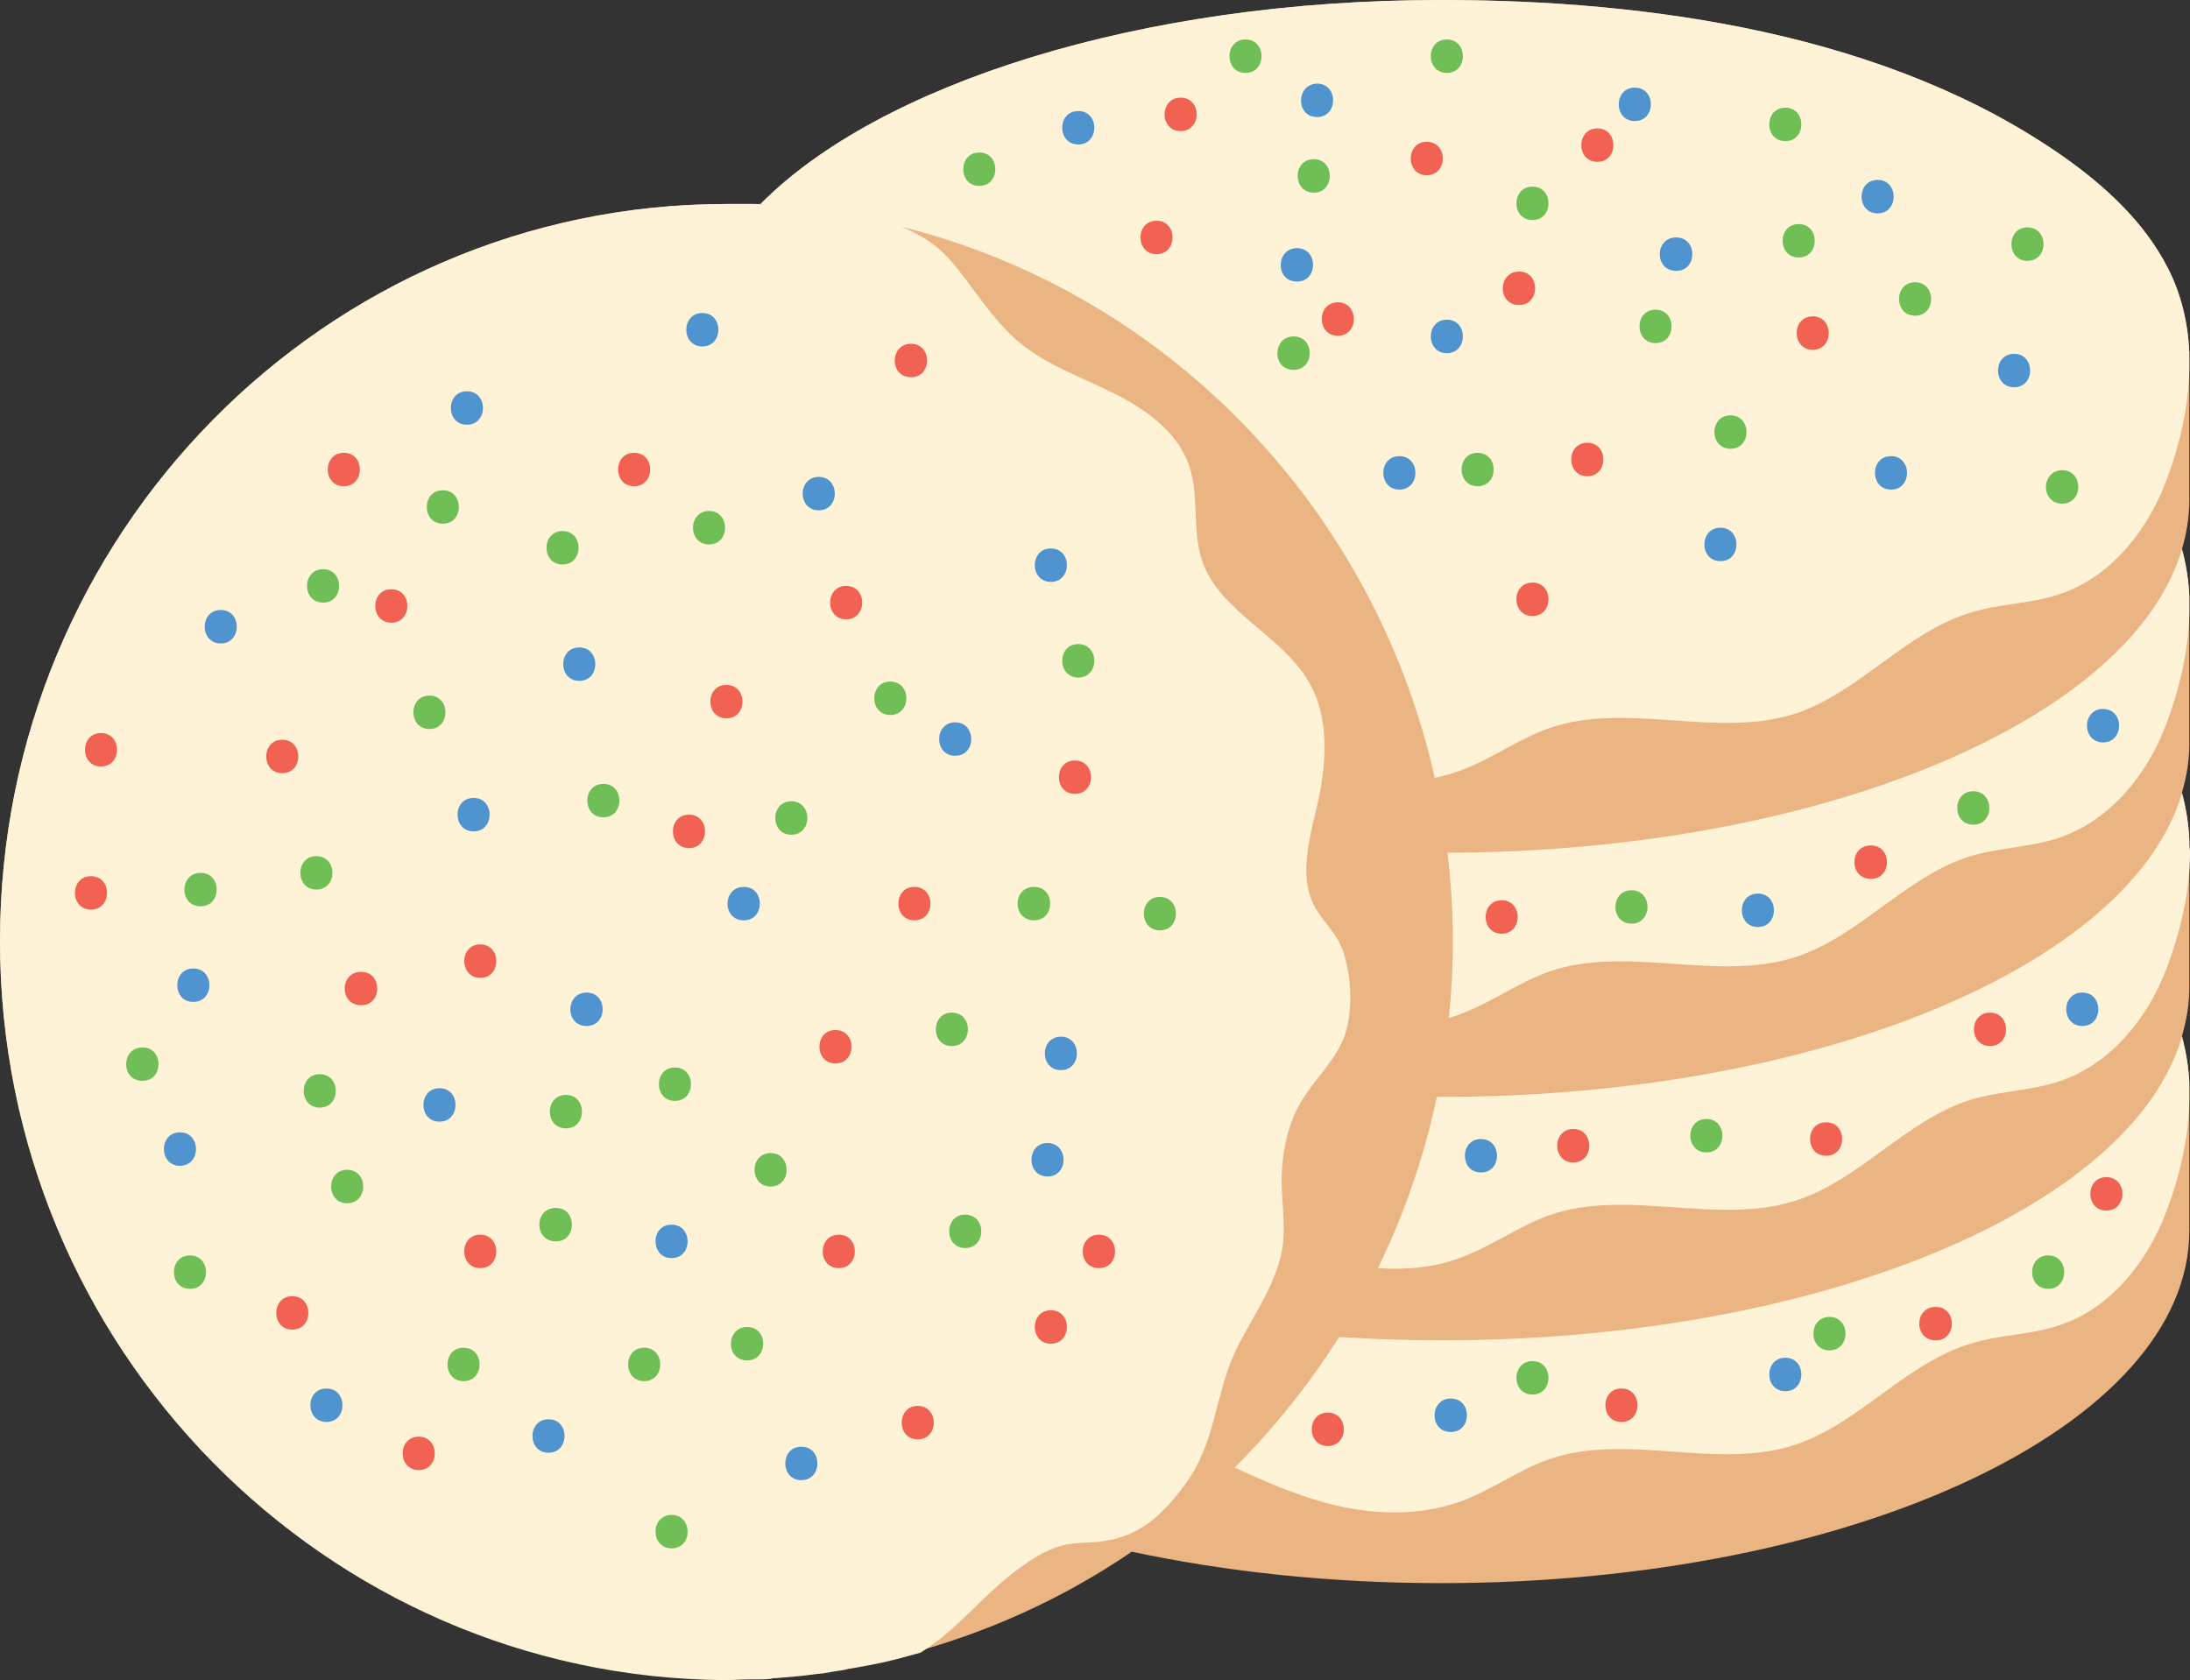 <?xml version="1.0" encoding="UTF-8"?><svg xmlns="http://www.w3.org/2000/svg" xmlns:xlink="http://www.w3.org/1999/xlink" height="251.2" preserveAspectRatio="xMidYMid meet" version="1.0" viewBox="0.0 0.0 327.4 251.2" width="327.4" zoomAndPan="magnify"><rect x="0.0" y="0.0" width="327.4" height="251.2" fill="#333333" stroke="none"/><g id="change1_1"><path d="M327.3,111.2c0,2.5-0.4,4.9-1.1,7.3c0.6,2.3,1,4.7,1.1,7c0,0.6,0,1.1,0,1.7h0v0.7c0,0,0,0.1,0,0.1v19.6 c0,2.5-0.4,4.9-1.1,7.3c0.6,2.3,1,4.6,1.1,7c0,0.6,0,1.1,0,1.7h0v0.7c0,0,0,0.1,0,0.1v19.6c0,29.1-50.1,52.7-111.9,52.7 c-16.5,0-32.1-1.7-46.2-4.7c-10.4,7.1-22.1,12.4-34.7,15.6c-0.1,0-0.3,0.1-0.4,0.1c-2.3,0.6-4.6,1-6.9,1.4c-0.1,0-0.3,0-0.4,0.1 c-1,0.2-2,0.3-3,0.5c-0.2,0-0.4,0.1-0.7,0.1c-1.1,0.1-2.3,0.3-3.4,0.4c0,0,0,0,0,0c-1.1,0.1-2.3,0.2-3.4,0.3c-0.3,0-0.6,0-0.8,0.1 c-0.9,0.1-1.7,0.1-2.6,0.1c-0.3,0-0.6,0-0.9,0c-1.1,0-2.3,0.1-3.4,0.1l0,0l0,0C48.6,250.8,0,201.5,0,140.7S48.6,30.5,108.6,30.5l0,0 l0,0c1.1,0,2.1,0,3.1,0c0.3,0,0.6,0,0.9,0c0.4,0,0.7,0,1.1,0C131.4,12.6,170.3,0,215.4,0c31.2,0,66.7,5,92.9,23.3 c6.3,4.4,12.3,9.9,15.8,16.8c2,3.9,3,8.2,3.2,12.6c0,0.5,0,1.1,0,1.7h0v0.7c0,0,0,0.1,0,0.1v19.6c0,2.5-0.4,4.9-1.1,7.3 c0.6,2.3,1,4.7,1.1,7c0,0.6,0,1.1,0,1.7h0v0.7c0,0,0,0.1,0,0.1L327.3,111.2L327.3,111.2z" fill="#eab483"/></g><g id="change2_1"><path d="M327.3,163.7c0,0.2,0,0.5,0,0.7c0,0,0,0.1,0,0.1c-0.1,5.8-1.5,11.6-3.5,16.8c-2.8,7.4-8.3,14.3-15.8,16.8 c-4.3,1.5-9,1.4-13.4,2.8c-9.7,2.9-16.6,11.9-26.2,15.1c-11.8,3.9-25.2-1.9-36.9,2.2c-4.5,1.6-8.4,4.5-12.9,6.2 c-6.5,2.4-13.7,2.1-20.4,0.3c-4.7-1.3-9.2-3.2-13.6-5.3c5.9-5.9,11.1-12.4,15.6-19.5c5,0.3,10.1,0.5,15.2,0.5 c56.5,0,103.3-19.7,110.8-45.4c0.6,2.3,1,4.6,1.1,7C327.3,162.6,327.3,163.1,327.3,163.7z M327.3,125.6c-0.1-2.4-0.5-4.8-1.1-7 c-7.6,25.7-54.3,45.4-110.8,45.4c-0.2,0-0.4,0-0.6,0c-1.9,9-4.9,17.6-8.8,25.6c4.3,0.3,8.7-0.1,12.7-1.7c4.5-1.7,8.4-4.6,12.9-6.2 c11.7-4.1,25.1,1.6,36.9-2.2c9.6-3.1,16.5-12.1,26.2-15.1c4.4-1.3,9-1.3,13.4-2.8c7.5-2.6,13-9.4,15.8-16.8c2-5.3,3.4-11.1,3.5-16.8 c0,0,0-0.1,0-0.1c0-0.2,0-0.5,0-0.7C327.3,126.7,327.3,126.1,327.3,125.6z M327.3,89.1c-0.1-2.4-0.5-4.8-1.1-7 c-7.5,25.5-53.8,45.2-109.8,45.4c0.5,4.3,0.8,8.7,0.8,13.2c0,3.9-0.2,7.7-0.6,11.5c0.7-0.2,1.3-0.4,2-0.7c4.5-1.7,8.4-4.6,12.9-6.2 c11.7-4.1,25.1,1.6,36.9-2.2c9.6-3.1,16.5-12.1,26.2-15.1c4.4-1.3,9-1.3,13.4-2.8c7.5-2.6,13-9.4,15.8-16.8c2-5.3,3.4-11.1,3.5-16.8 c0,0,0-0.1,0-0.1c0-0.2,0-0.5,0-0.7C327.3,90.3,327.3,89.7,327.3,89.1z M327.3,55.1C327.3,55.1,327.3,55.2,327.3,55.1 c-0.1,5.8-1.5,11.7-3.5,16.9c-2.8,7.4-8.3,14.3-15.8,16.8c-4.3,1.5-9,1.4-13.4,2.8c-9.7,2.9-16.6,11.9-26.2,15.1 c-11.8,3.8-25.2-1.9-36.9,2.2c-4.5,1.6-8.4,4.5-12.9,6.2c-1.3,0.5-2.7,0.9-4.1,1.2c-9.1-40.5-40.1-72.5-79.7-82.4 c2.6,1.1,5,2.5,7.1,4.8c3.6,4.1,6.2,8.9,10.5,12.5c4.1,3.4,9.3,5.2,14.1,7.6c4.8,2.4,9.6,5.8,11.3,10.9c1.5,4.5,0.4,9.6,1.9,14.1 c2.6,7.7,11.9,11.1,16,18.2c3.2,5.6,2.6,12.6,1.1,18.9c-1.2,5.1-2.7,10.7,0,15.1c1.3,2.1,2.8,3.4,3.7,5.5c0.2,0.4,0.4,0.9,0.5,1.4 c0.9,3.1,1.1,6.4,0.6,9.6c-0.7,4.9-4.1,7.6-6.7,11.6c-2.3,3.5-3.2,7.8-3.3,12.1c0,2.8,0.4,5.6,0.3,8.4c-0.2,6.5-4.6,11.9-7.3,17.6 c-3,6.6-2.9,13.6-7.4,19.7c-3.4,4.6-6.9,8-12.9,8.6c-1.7,0.2-3.5,0.1-5.2,0.5c-2.1,0.5-4.1,1.6-5.9,2.9c-5.8,3.9-9.7,9.6-15.6,13.2 c-1.1,0.3-2.2,0.6-3.3,0.9c-0.1,0-0.3,0.1-0.4,0.1c-2.3,0.6-4.6,1-6.9,1.4c-0.1,0-0.3,0-0.4,0.1c-1,0.2-2,0.3-3,0.5 c-0.2,0-0.4,0.1-0.7,0.1c-1.1,0.1-2.3,0.3-3.4,0.4c0,0,0,0,0,0c-1.1,0.1-2.3,0.2-3.4,0.3c-0.3,0-0.6,0-0.8,0.1 c-0.9,0.1-1.7,0.1-2.6,0.1c-0.3,0-0.6,0-0.9,0c-1.1,0-2.3,0.1-3.4,0.1C48.6,250.8,0,201.5,0,140.7S48.6,30.5,108.6,30.5 c1.1,0,2.1,0,3.1,0c0.3,0,0.6,0,0.9,0c0.8,0,1.5,0.1,2.3,0.1c-0.4,0-0.8,0-1.2-0.1C131.4,12.6,170.3,0,215.4,0 c31.2,0,66.7,5,92.9,23.3c6.3,4.4,12.3,9.9,15.8,16.8c2,3.9,3,8.2,3.2,12.6c0,0.5,0,1.1,0,1.7C327.3,54.6,327.3,54.9,327.3,55.1z" fill="#fff3d7"/></g><g id="change3_1"><path d="M122.4,76.3c3.2,0,3.2-5,0-5C119.2,71.3,119.2,76.3,122.4,76.3L122.4,76.3z M111.2,137.6c3.2,0,3.2-5,0-5 S107.9,137.6,111.2,137.6L111.2,137.6z M70.8,124.3c3.2,0,3.2-5,0-5S67.6,124.3,70.8,124.3L70.8,124.3z M65.7,167.7c3.2,0,3.2-5,0-5 C62.5,162.7,62.5,167.7,65.7,167.7L65.7,167.7z M28.9,149.8c3.2,0,3.2-5,0-5S25.7,149.8,28.9,149.8L28.9,149.8z M48.8,212.6 c3.2,0,3.2-5,0-5C45.6,207.6,45.6,212.6,48.8,212.6L48.8,212.6z M100.4,188.1c3.2,0,3.2-5,0-5S97.2,188.1,100.4,188.1L100.4,188.1z M119.8,221.3c3.2,0,3.2-5,0-5S116.6,221.3,119.8,221.3L119.8,221.3z M158.6,160c3.2,0,3.2-5,0-5S155.4,160,158.6,160L158.6,160z M142.8,113c3.2,0,3.2-5,0-5S139.6,113,142.8,113L142.8,113z M69.8,63.5c3.2,0,3.2-5,0-5S66.6,63.5,69.8,63.5L69.8,63.5z M33,96.2 c3.2,0,3.2-5,0-5S29.8,96.2,33,96.2L33,96.2z M87.7,153.4c3.2,0,3.2-5,0-5S84.4,153.4,87.7,153.4L87.7,153.4z M86.6,101.8 c3.2,0,3.2-5,0-5S83.4,101.8,86.6,101.8L86.6,101.8z M105,51.8c3.2,0,3.2-5,0-5C101.8,46.8,101.8,51.8,105,51.8L105,51.8z M157.1,87 c3.2,0,3.2-5,0-5S153.9,87,157.1,87L157.1,87z M156.6,175.9c3.2,0,3.2-5,0-5S153.4,175.9,156.6,175.9L156.6,175.9z M82,217.2 c3.2,0,3.2-5,0-5C78.8,212.2,78.8,217.2,82,217.2L82,217.2z M26.9,174.3c3.2,0,3.2-5,0-5C23.7,169.3,23.7,174.3,26.9,174.3 L26.9,174.3z M250.6,40.5c3.2,0,3.2-5,0-5C247.3,35.5,247.3,40.5,250.6,40.5L250.6,40.5z M196.9,17.5c3.2,0,3.2-5,0-5 C193.7,12.6,193.7,17.5,196.9,17.5L196.9,17.5z M161.2,21.6c3.2,0,3.2-5,0-5S158,21.6,161.2,21.6L161.2,21.6z M216.3,52.8 c3.2,0,3.2-5,0-5S213.1,52.8,216.3,52.8L216.3,52.8z M257.2,83.9c3.2,0,3.2-5,0-5S254,83.9,257.2,83.9L257.2,83.9z M301.1,57.9 c3.2,0,3.2-5,0-5C297.9,52.9,297.9,57.9,301.1,57.9L301.1,57.9z M280.7,31.9c3.2,0,3.2-5,0-5S277.5,31.9,280.7,31.9L280.7,31.9z M244.4,18.1c3.2,0,3.2-5,0-5C241.2,13.1,241.2,18.1,244.4,18.1L244.4,18.1z M193.9,42.1c3.2,0,3.2-5,0-5 C190.7,37.1,190.6,42.1,193.9,42.1L193.9,42.1z M209.2,73.2c3.2,0,3.2-5,0-5S206,73.2,209.2,73.2L209.2,73.2z M282.7,73.2 c3.2,0,3.2-5,0-5C279.5,68.2,279.5,73.2,282.7,73.2L282.7,73.2z M314.4,111c3.2,0,3.2-5,0-5C311.2,106,311.2,111,314.4,111 L314.4,111z M262.8,138.6c3.2,0,3.2-5,0-5S259.6,138.6,262.8,138.6L262.8,138.6z M221.4,175.3c3.2,0,3.2-5,0-5 S218.2,175.3,221.4,175.3L221.4,175.3z M266.9,208c3.2,0,3.2-5,0-5C263.7,203,263.7,208,266.9,208L266.9,208z M216.9,214.1 c3.2,0,3.2-5,0-5S213.6,214.1,216.9,214.1L216.9,214.1z M311.3,153.4c3.2,0,3.2-5,0-5S308.1,153.4,311.3,153.4L311.3,153.4z" fill="#4f93cf"/></g><g id="change4_1"><path d="M94.8,72.7c3.2,0,3.2-5,0-5S91.6,72.7,94.8,72.7L94.8,72.7z M126.5,92.6c3.2,0,3.2-5,0-5S123.3,92.6,126.5,92.6 L126.5,92.6z M136.2,56.4c3.2,0,3.2-5,0-5S132.9,56.4,136.2,56.4L136.2,56.4z M58.5,93.1c3.2,0,3.2-5,0-5 C55.3,88.1,55.3,93.1,58.5,93.1L58.5,93.1z M51.4,72.7c3.2,0,3.2-5,0-5C48.2,67.7,48.2,72.7,51.4,72.7L51.4,72.7z M42.2,115.6 c3.2,0,3.2-5,0-5C39,110.6,39,115.6,42.2,115.6L42.2,115.6z M15.1,114.6c3.2,0,3.2-5,0-5S11.9,114.6,15.1,114.6L15.1,114.6z M71.8,146.2c3.2,0,3.2-5,0-5S68.6,146.2,71.8,146.2L71.8,146.2z M124.9,159c3.2,0,3.2-5,0-5S121.7,159,124.9,159L124.9,159z M125.4,189.6c3.2,0,3.2-5,0-5C122.2,184.6,122.2,189.6,125.4,189.6L125.4,189.6z M160.7,118.7c3.2,0,3.2-5,0-5 C157.5,113.7,157.5,118.7,160.7,118.7L160.7,118.7z M164.3,189.6c3.2,0,3.2-5,0-5S161,189.6,164.3,189.6L164.3,189.6z M137.2,215.2 c3.2,0,3.2-5,0-5S134,215.2,137.2,215.2L137.2,215.2z M136.7,137.6c3.2,0,3.2-5,0-5C133.5,132.6,133.5,137.6,136.7,137.6 L136.7,137.6z M108.6,107.4c3.2,0,3.2-5,0-5S105.4,107.4,108.6,107.4L108.6,107.4z M71.8,189.6c3.2,0,3.2-5,0-5 S68.6,189.6,71.8,189.6L71.8,189.6z M62.6,219.8c3.2,0,3.2-5,0-5S59.4,219.8,62.6,219.8L62.6,219.8z M43.7,198.8c3.2,0,3.2-5,0-5 C40.5,193.8,40.5,198.8,43.7,198.8L43.7,198.8z M54,150.3c3.2,0,3.2-5,0-5C50.7,145.3,50.7,150.3,54,150.3L54,150.3z M13.6,136 c3.2,0,3.2-5,0-5S10.4,136,13.6,136L13.6,136z M227.1,45.6c3.2,0,3.2-5,0-5C223.9,40.6,223.8,45.6,227.1,45.6L227.1,45.6z M200,50.2 c3.2,0,3.2-5,0-5S196.8,50.2,200,50.2L200,50.2z M172.9,38c3.2,0,3.2-5,0-5S169.7,38,172.9,38L172.9,38z M176.5,19.6 c3.2,0,3.2-5,0-5S173.3,19.6,176.5,19.6L176.5,19.6z M213.3,26.2c3.2,0,3.2-5,0-5S210.1,26.2,213.3,26.2L213.3,26.2z M237.3,71.2 c3.2,0,3.2-5,0-5S234.1,71.2,237.3,71.2L237.3,71.2z M238.8,24.2c3.2,0,3.2-5,0-5S235.6,24.2,238.8,24.2L238.8,24.2z M271,52.3 c3.2,0,3.2-5,0-5S267.8,52.3,271,52.3L271,52.3z M229.1,92.1c3.2,0,3.2-5,0-5S225.9,92.1,229.1,92.1L229.1,92.1z M224.5,139.6 c3.2,0,3.2-5,0-5S221.3,139.6,224.5,139.6L224.5,139.6z M279.7,131.4c3.2,0,3.2-5,0-5C276.4,126.4,276.4,131.4,279.7,131.4 L279.7,131.4z M297.5,156.4c3.2,0,3.2-5,0-5S294.3,156.4,297.5,156.4L297.5,156.4z M273,172.8c3.2,0,3.2-5,0-5 S269.8,172.8,273,172.8L273,172.8z M235.2,173.8c3.2,0,3.2-5,0-5C232,168.8,232,173.8,235.2,173.8L235.2,173.8z M198.5,216.2 c3.2,0,3.2-5,0-5S195.3,216.2,198.5,216.2L198.5,216.2z M242.4,212.6c3.2,0,3.2-5,0-5C239.2,207.6,239.2,212.6,242.4,212.6 L242.4,212.6z M314.9,181c3.2,0,3.2-5,0-5C311.7,176,311.7,181,314.9,181L314.9,181z M289.4,200.4c3.2,0,3.2-5,0-5 C286.1,195.4,286.1,200.4,289.4,200.4L289.4,200.4z M157.1,200.9c3.2,0,3.2-5,0-5S153.9,200.9,157.1,200.9L157.1,200.9z M103,126.8 c3.2,0,3.2-5,0-5S99.8,126.8,103,126.8L103,126.8z" fill="#f16252"/></g><g id="change5_1"><path d="M106,81.4c3.2,0,3.2-5,0-5C102.8,76.4,102.8,81.4,106,81.4L106,81.4z M84.1,84.4c3.2,0,3.2-5,0-5 C80.9,79.4,80.9,84.4,84.1,84.4L84.1,84.4z M64.2,109c3.2,0,3.2-5,0-5C61,104,61,109,64.2,109L64.2,109z M47.3,133c3.2,0,3.2-5,0-5 C44.1,128,44.1,133,47.3,133L47.3,133z M118.3,124.8c3.2,0,3.2-5,0-5S115.1,124.8,118.3,124.8L118.3,124.8z M90.2,122.2 c3.2,0,3.2-5,0-5C87,117.2,87,122.2,90.2,122.2L90.2,122.2z M100.9,164.6c3.2,0,3.2-5,0-5S97.7,164.6,100.9,164.6L100.9,164.6z M83.1,185.6c3.2,0,3.2-5,0-5C79.8,180.6,79.8,185.6,83.1,185.6L83.1,185.6z M51.9,179.9c3.2,0,3.2-5,0-5 C48.7,174.9,48.7,179.9,51.9,179.9L51.9,179.9z M28.4,192.7c3.2,0,3.2-5,0-5S25.2,192.7,28.4,192.7L28.4,192.7z M69.3,206.5 c3.2,0,3.2-5,0-5S66.1,206.5,69.3,206.5L69.3,206.5z M96.3,206.5c3.2,0,3.2-5,0-5C93.1,201.5,93.1,206.5,96.3,206.5L96.3,206.5z M100.4,231.5c3.2,0,3.2-5,0-5S97.2,231.5,100.4,231.5L100.4,231.5z M115.2,177.4c3.2,0,3.2-5,0-5C112,172.4,112,177.4,115.2,177.4 L115.2,177.4z M111.7,203.4c3.2,0,3.2-5,0-5S108.4,203.4,111.7,203.4L111.7,203.4z M144.3,186.6c3.2,0,3.2-5,0-5 S141.1,186.6,144.3,186.6L144.3,186.6z M142.3,156.4c3.2,0,3.2-5,0-5S139.1,156.4,142.3,156.4L142.3,156.4z M173.4,139.1 c3.2,0,3.2-5,0-5S170.2,139.1,173.4,139.1L173.4,139.1z M154.6,137.6c3.2,0,3.2-5,0-5C151.3,132.6,151.3,137.6,154.6,137.6 L154.6,137.6z M133.1,106.9c3.2,0,3.2-5,0-5S129.9,106.9,133.1,106.9L133.1,106.9z M243.9,138.1c3.2,0,3.2-5,0-5 S240.7,138.1,243.9,138.1L243.9,138.1z M295,123.3c3.2,0,3.2-5,0-5S291.8,123.3,295,123.3L295,123.3z M255.1,172.3c3.2,0,3.2-5,0-5 S251.9,172.3,255.1,172.3L255.1,172.3z M229.1,208.5c3.2,0,3.2-5,0-5S225.9,208.5,229.1,208.5L229.1,208.5z M273.5,201.9 c3.2,0,3.2-5,0-5S270.3,201.9,273.5,201.9L273.5,201.9z M306.2,192.7c3.2,0,3.2-5,0-5C303,187.7,303,192.7,306.2,192.7L306.2,192.7z M308.3,75.3c3.2,0,3.2-5,0-5S305,75.3,308.3,75.3L308.3,75.3z M258.7,67.1c3.2,0,3.2-5,0-5C255.5,62.1,255.5,67.1,258.7,67.1 L258.7,67.1z M247.5,51.3c3.2,0,3.2-5,0-5S244.3,51.3,247.5,51.3L247.5,51.3z M220.9,72.7c3.2,0,3.2-5,0-5S217.7,72.7,220.9,72.7 L220.9,72.7z M193.4,55.3c3.2,0,3.2-5,0-5S190.1,55.3,193.4,55.3L193.4,55.3z M146.4,27.8c3.2,0,3.2-5,0-5 C143.2,22.8,143.2,27.8,146.4,27.8L146.4,27.8z M196.4,28.8c3.2,0,3.2-5,0-5C193.2,23.8,193.2,28.8,196.4,28.8L196.4,28.8z M186.2,10.9c3.2,0,3.2-5,0-5C183,5.9,183,10.9,186.2,10.9L186.2,10.9z M216.3,10.9c3.2,0,3.2-5,0-5S213.1,10.9,216.3,10.9 L216.3,10.9z M266.9,21.1c3.2,0,3.2-5,0-5C263.7,16.1,263.7,21.1,266.9,21.1L266.9,21.1z M229.1,32.9c3.2,0,3.2-5,0-5 C225.9,27.9,225.9,32.9,229.1,32.9L229.1,32.9z M268.9,38.5c3.2,0,3.2-5,0-5S265.7,38.5,268.9,38.5L268.9,38.5z M286.3,47.2 c3.2,0,3.2-5,0-5S283.1,47.2,286.3,47.2L286.3,47.2z M303.1,39c3.2,0,3.2-5,0-5S299.9,39,303.1,39L303.1,39z M66.2,78.3 c3.2,0,3.2-5,0-5C63,73.3,63,78.3,66.2,78.3L66.2,78.3z M48.3,90.1c3.2,0,3.2-5,0-5S45.1,90.1,48.3,90.1L48.3,90.1z M30,135.5 c3.2,0,3.2-5,0-5S26.7,135.5,30,135.5L30,135.5z M47.8,165.6c3.2,0,3.2-5,0-5S44.6,165.6,47.8,165.6L47.8,165.6z M21.3,161.6 c3.2,0,3.2-5,0-5S18,161.6,21.3,161.6L21.3,161.6z M84.6,168.7c3.2,0,3.2-5,0-5S81.4,168.7,84.6,168.7L84.6,168.7z M161.2,101.3 c3.2,0,3.2-5,0-5S158,101.3,161.2,101.3L161.2,101.3z" fill="#70bf56"/></g></svg>
